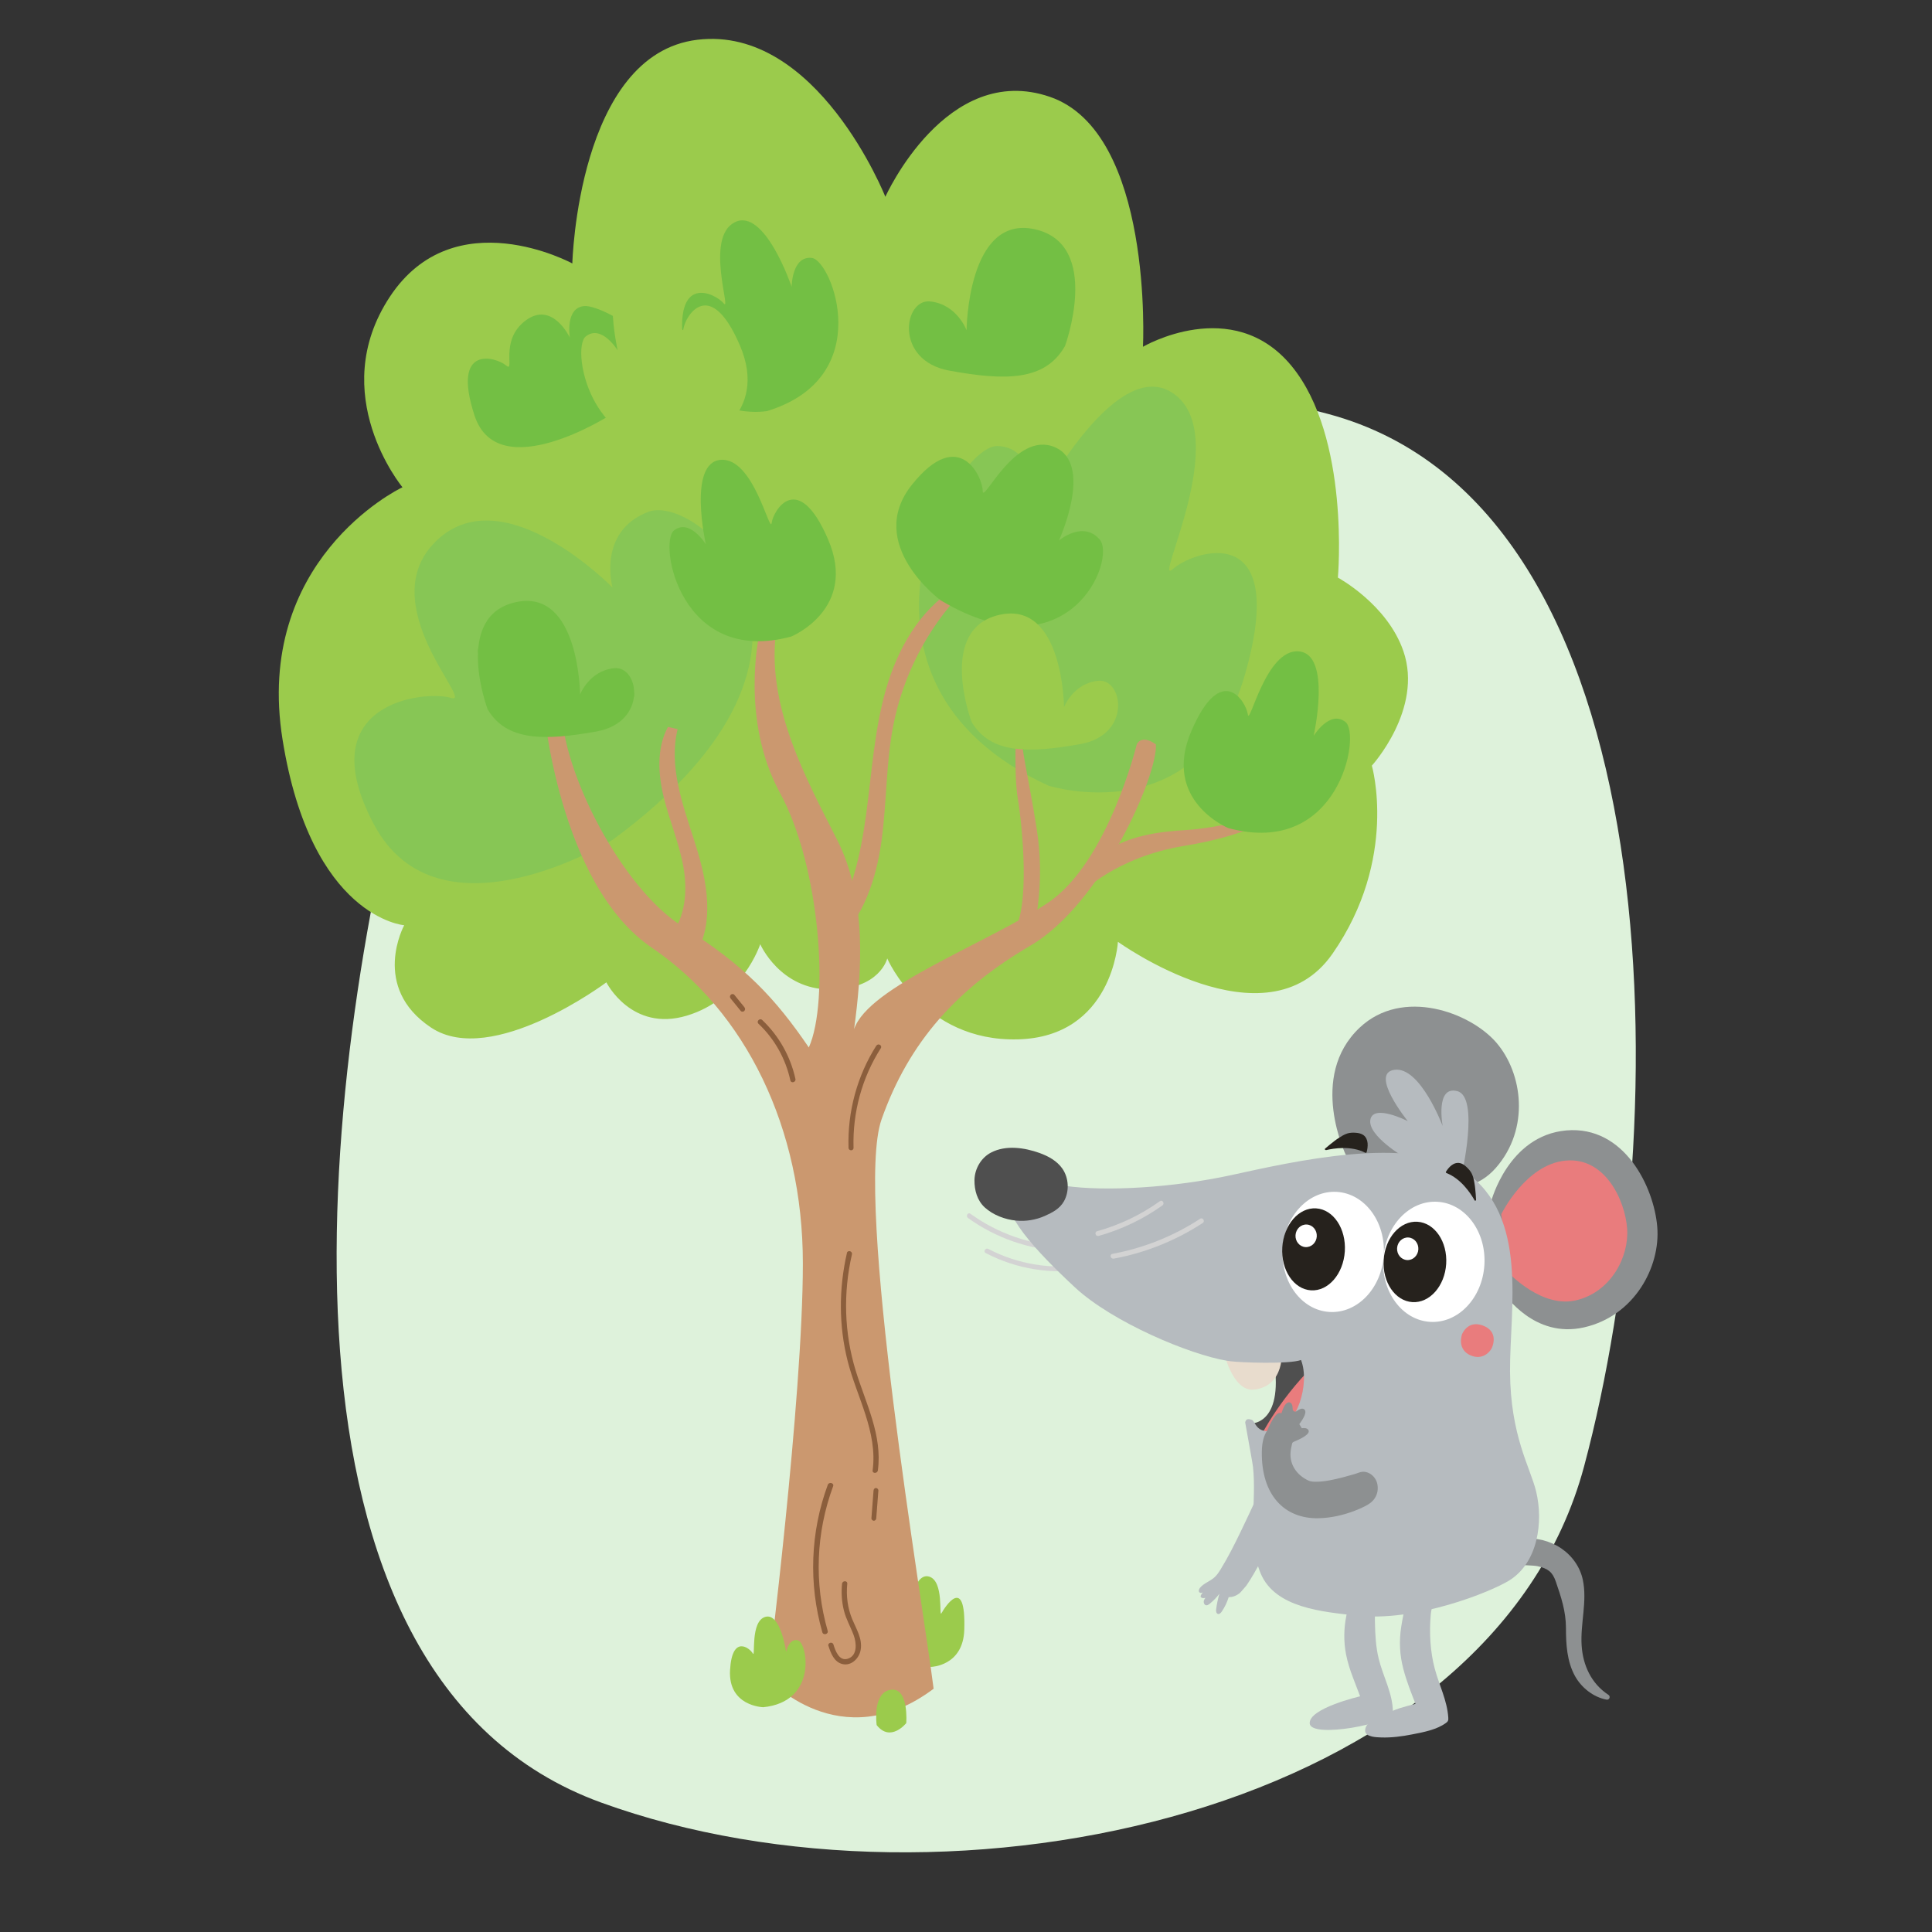 <?xml version="1.0" encoding="UTF-8"?>
<svg width="894px" height="894px" viewBox="0 0 894 894" version="1.1" xmlns="http://www.w3.org/2000/svg" xmlns:xlink="http://www.w3.org/1999/xlink">
    <rect x="0" y="0" width="894" height="894" fill="#333333" stroke="none"/>
    <title>MeinFreunderBaum2</title>
    <defs>
        <ellipse id="path-1" cx="15.841" cy="26.661" rx="18.63" ry="14.495"></ellipse>
        <ellipse id="path-3" cx="16.102" cy="28.693" rx="19" ry="14.5"></ellipse>
    </defs>
    <g id="MeinFreunderBaum2" stroke="none" stroke-width="1" fill="none" fill-rule="evenodd">
        <path d="M358.749,823 C524.452,823 797.893,781.507 812.733,610.047 C827.573,438.588 710.479,211 544.776,211 C379.074,211 105,285.705 105,451.425 C105,617.146 193.047,823 358.749,823 Z" id="Oval" fill="#DEF2DB" transform="translate(459.5, 517) rotate(-255) translate(-459.5, -517)"></path>
        <g id="6" transform="translate(129, 18)">
            <path d="M450.254,640.649 C450.254,640.649 465.886,640.841 460.066,608.939 C470.488,601.884 473.074,607.099 473.074,607.099 L481.707,634.207 L480.909,646.937 L467.065,654.223 L459.04,653.801 L451.205,647.934 L450.216,640.649 L450.254,640.649 Z" id="Path" fill="#4F4F4F" fill-rule="nonzero"></path>
            <path d="M452.587,650.029 C452.587,650.029 460.197,633.448 475.882,616.905 C479.571,626.792 476.27,636.372 476.27,636.372 L480.541,654.223 L463.07,648.49 L452.548,650.029 L452.587,650.029 Z" id="Path" fill="#E97C7D" fill-rule="nonzero"></path>
            <path d="M302.015,753.309 C302.015,753.309 316.669,752.894 317.201,736.208 C318.036,710.008 308.051,725.977 306.684,728.431 C305.318,730.885 308.013,713.519 300.876,711.518 C293.738,709.518 291.27,727.752 291.27,727.752 C291.27,727.752 289.941,721.07 285.689,722.429 C281.437,723.788 276.54,750.893 302.015,753.347 L302.015,753.309 Z" id="Path" fill="#9BCB4C" fill-rule="nonzero"></path>
            <path d="M472.247,663.228 C472.055,662.806 471.671,662.5 471.287,662.231 C468.102,659.93 464.61,658.012 460.926,656.555 C455.746,667.984 450.566,679.452 445.116,690.728 C442.238,696.672 439.284,702.579 435.83,708.178 C434.986,709.521 434.103,710.901 432.914,711.937 C430.88,713.74 428.002,714.622 426.275,716.731 C425.738,717.383 425.431,718.457 426.121,718.917 C426.505,719.186 427.042,719.071 427.465,718.917 C427.465,718.917 427.541,718.917 427.541,718.917 C426.774,719.838 426.352,720.605 426.697,721.065 C427.158,721.564 427.887,721.602 428.769,721.372 C428.386,721.87 428.079,722.446 428.002,723.059 C427.925,723.826 428.386,724.747 429.191,724.824 C429.729,724.862 430.227,724.517 430.65,724.21 C432.376,722.829 433.911,721.257 435.254,719.493 C434.564,721.832 434.065,724.21 433.758,726.626 C433.643,727.47 433.758,728.582 434.525,728.812 C435.254,729.042 435.945,728.352 436.367,727.7 C437.749,725.667 438.823,723.405 439.552,721.065 C439.552,721.065 440.742,720.95 440.857,720.95 C441.317,720.873 441.778,720.758 442.238,720.566 C443.083,720.26 443.889,719.799 444.618,719.224 C445.116,718.802 447.803,715.619 447.803,715.619 C450.259,712.014 452.407,708.14 454.518,704.305 C456.705,700.431 458.778,696.481 460.773,692.53 C462.768,688.58 464.687,684.553 466.491,680.487 C467.373,678.531 468.217,676.575 469.062,674.619 C470.405,671.436 471.709,668.253 472.285,664.839 C472.4,664.302 472.439,663.689 472.208,663.19 L472.247,663.228 Z" id="Path" fill="#B6BBBF" fill-rule="nonzero"></path>
            <path d="M362.825,558.681 C347.436,557.919 332.54,552.665 320.032,543.642 C318.857,542.804 317.758,544.746 318.895,545.583 C331.744,554.835 347.057,560.165 362.825,560.927 C364.265,561.003 364.265,558.757 362.825,558.681 L362.825,558.681 Z" id="Path" fill="#D3D3D3" fill-rule="nonzero"></path>
            <path d="M327.173,561.858 C341.396,569.277 357.706,571.877 373.59,569.277 C375.02,569.047 374.402,566.868 372.972,567.135 C357.744,569.621 341.976,567.059 328.294,559.908 C327.019,559.219 325.859,561.17 327.135,561.858 L327.135,561.858 L327.173,561.858 Z" id="Path" fill="#D3D3D3" fill-rule="nonzero"></path>
            <path d="M561.02,537.913 C561.02,537.913 568.906,507.45 595.785,505.086 C622.626,502.761 636.35,531.279 637.866,549.694 C639.42,568.108 627.403,590.87 604.049,596.207 C580.696,601.545 567.465,580.652 566.858,580.766 C566.252,580.881 561.02,537.913 561.02,537.913 L561.02,537.913 Z" id="Path" fill="#8D9091" fill-rule="nonzero"></path>
            <path d="M565.762,543.71 C565.762,543.71 576.951,520.855 595.344,519.059 C613.737,517.263 622.972,537.404 623.93,550.474 C624.887,563.507 616.534,579.75 600.517,583.648 C584.5,587.546 569.709,571.303 569.287,571.38 C568.866,571.456 565.686,543.71 565.686,543.71 L565.762,543.71 Z" id="Path" fill="#E97C7D" fill-rule="nonzero"></path>
            <path d="M575.466,694.015 C581.761,693.361 588.287,694.976 593.43,698.475 C598.574,701.973 602.182,707.202 603.41,712.969 C605.56,722.965 602.22,733.269 602.873,743.419 C603.449,752.493 607.287,761.028 615.271,766.256 C616.385,766.987 615.732,768.717 614.427,768.486 C608.247,767.333 602.758,762.912 599.802,757.568 C596.079,750.801 595.618,742.919 595.618,735.307 C595.618,727.694 593.392,721.005 590.897,713.777 C589.361,709.394 587.365,707.856 582.529,706.741 C580.494,706.279 574.276,706.279 572.203,706.049 C570.131,705.818 573.508,701.127 572.549,699.397 C571.589,697.667 572.856,695.053 574.929,695.13" id="Path" fill="#8D9091" fill-rule="nonzero"></path>
            <path d="M493.931,516.782 C493.931,516.782 476.016,480.305 500.171,457.522 C519.999,438.843 551.35,450.426 563.446,464.503 C575.542,478.579 579.102,504.278 563.14,522.458 C547.177,540.639 522.602,526.524 522.143,526.984 C521.684,527.445 493.893,516.782 493.893,516.782 L493.931,516.782 Z" id="Path" fill="#8D9091" fill-rule="nonzero"></path>
            <path d="M437.5,606.409 C436.574,606.487 441.281,626.007 451.117,625.033 C465.815,623.552 464.156,606.526 464.156,606.526 L437.539,606.409 L437.5,606.409 Z" id="Path" fill="#E8DCCD" fill-rule="nonzero"></path>
            <path d="M581.805,672.099 C579.095,660.962 569.932,646.533 569.741,616.757 C569.55,587.441 578.522,544.882 549.048,524.291 C523.887,506.686 468.107,519.813 441,525.707 C413.931,531.601 382.51,533.477 363.496,530.683 C344.483,527.889 337.725,533.285 337.725,533.285 C333.526,542.853 350.477,561.033 368.46,577.758 C385.869,593.909 421.681,608.873 438.786,611.667 C438.939,611.667 439.168,611.744 439.397,611.744 C439.626,611.744 439.855,611.82 440.084,611.858 C444.78,612.509 467.306,613.351 473.033,611.323 C477.347,622.575 470.895,641.902 461.35,643.931 C451.805,645.959 452.149,639.529 450.125,638.955 C448.789,638.573 447.605,638.343 447.185,640.18 C448.98,650.131 450.66,659.431 450.812,660.847 C452.53,676.539 448.14,695.331 454.363,710.104 C461.121,726.178 483.379,727.824 498.231,729.546 C526.102,732.799 560.998,718.562 569.397,713.319 C582.645,705.09 585.241,686.26 581.805,672.099 L581.805,672.099 Z" id="Path" fill="#B6BBBF" fill-rule="nonzero"></path>
            <path d="M57.198,207.498 C54.719,208.604 -11.486,241.622 1.747,324.242 C14.981,406.825 58.037,410.142 58.037,410.142 C58.037,410.142 42.325,438.775 70.469,457.495 C98.614,476.215 151.586,436.563 151.586,436.563 C151.586,436.563 163.18,459.706 188.846,451.967 C214.512,444.265 222.787,418.911 222.787,418.911 C222.787,418.911 231.902,439.842 255.051,439.842 C278.2,439.842 281.556,425.507 281.556,425.507 C281.556,425.507 298.107,464.053 341.965,462.947 C385.822,461.841 388.301,417.805 388.301,417.805 C388.301,417.805 456.985,467.37 487.609,423.295 C518.232,379.259 505.8,336.29 505.8,336.29 C505.8,336.29 529.635,310.135 520.406,283.332 C512.931,261.562 490.087,249.285 490.087,249.285 C490.087,249.285 495.884,184.317 468.578,151.261 C441.273,118.206 399.894,142.454 399.894,142.454 C399.894,142.454 404.852,43.325 356.838,26.816 C308.824,10.307 280.679,73.064 280.679,73.064 C280.679,73.064 249.216,-6.24 193.765,0.394 C138.315,6.99 135.836,103.908 135.836,103.908 C135.836,103.908 81.224,74.169 51.401,119.311 C21.616,164.453 57.198,207.422 57.198,207.422 L57.198,207.498 Z" id="Path" fill="#9BCB4C" fill-rule="nonzero"></path>
            <path d="M356.236,345.576 C356.236,345.576 425.86,367.584 446.981,294.502 C468.101,221.42 422.996,236.868 413.601,245.412 C404.205,253.956 441.634,183.315 413.983,164.091 C386.331,144.867 348.521,219.665 348.521,219.665 C348.521,219.665 352.76,188.96 332.556,188.388 C312.353,187.816 250.71,297.21 356.274,345.614 L356.236,345.576 Z" id="Path" fill="#87C655" fill-rule="nonzero"></path>
            <path d="M154.536,370.572 C154.536,370.572 74.199,420.21 44.02,363.458 C13.842,306.707 68.011,301.314 79.7,304.947 C91.389,308.619 42.187,261.045 73.32,231.866 C104.454,202.687 154.421,253.855 154.421,253.855 C154.421,253.855 147.201,228.042 170.924,218.863 C194.647,209.685 275.212,281.811 154.536,370.572 Z" id="Path" fill="#87C655" fill-rule="nonzero"></path>
            <path d="M122.468,308.766 C122.468,308.766 129.361,391.146 172.669,420.565 C215.977,449.983 242.513,503.898 242.513,566.666 C242.513,629.433 226.277,758.554 226.277,758.554 C226.277,758.554 259.744,795.833 303.014,763.439 C298.113,724.214 266.139,536.255 278.929,499.968 C291.718,463.681 314.425,439.109 347.816,419.573 C381.168,400.036 406.862,340.131 405.866,326.433 C398.973,321.549 397.021,326.433 397.021,326.433 C397.021,326.433 383.695,381.073 355.933,399.731 C327.751,418.657 272.84,438.384 266.216,458.225 C269.777,431.935 272.304,398.281 258.442,370.77 C244.581,343.26 224.592,307.812 230.489,271.793 C224.592,271.068 222.295,275.875 222.295,275.875 C222.295,275.875 213.449,315.138 231.983,349.021 C250.516,382.904 254.843,445.366 245.27,466.696 C229.762,443.916 215.479,428.692 186.951,410.797 C158.616,393.016 130.854,338.719 130.854,309.3 C128.633,309.3 122.506,308.804 122.506,308.804 L122.468,308.766 Z" id="Path" fill="#CB986F" fill-rule="nonzero"></path>
            <path d="M370.911,396.499 C370.491,395.21 387.84,378.503 418.878,373.426 C449,368.501 458.38,360.659 458.38,360.659 L456.55,359.181 C456.55,359.181 435.426,365.205 419.45,366.114 C408.24,366.758 391.882,368.652 381.587,377.063 C374.99,383.996 370.911,396.499 370.911,396.499 L370.911,396.499 Z" id="Path" fill="#CB986F" fill-rule="nonzero"></path>
            <path d="M350.007,408.607 C350.007,408.607 354.451,389.568 350.805,366.107 C347.007,341.646 342.981,326.762 343.779,320.147 C342.032,319.839 341.196,319.531 341.196,319.531 C341.196,319.531 340.095,340.262 341.994,351.646 C344.007,363.607 348.07,403.453 339.411,413.991" id="Path" fill="#CB986F" fill-rule="nonzero"></path>
            <path d="M181.173,415.01 C188.217,406.442 189.196,394.18 187.238,383.176 C185.279,372.209 180.834,361.851 178.159,350.999 C175.485,340.184 174.807,328.151 180.08,318.365 C181.587,318.708 183.056,319.05 184.563,319.393 C180.419,336.262 186.673,353.702 192.022,370.229 C197.371,386.755 201.778,405.338 194.32,420.988" id="Path" fill="#CB986F" fill-rule="nonzero"></path>
            <path d="M254.267,413.34 C264.957,397.203 269.255,377.663 271.842,358.467 C274.429,339.27 275.608,319.73 280.934,301.107 C286.26,282.485 296.417,264.359 312.851,254.226 L316.084,256.099 C299.955,273.078 288.77,294.798 284.32,317.856 C280.934,335.332 281.352,353.343 278.918,371.009 C276.483,388.638 270.587,406.802 257.348,418.656" id="Path" fill="#CB986F" fill-rule="nonzero"></path>
            <path d="M276.527,465.817 C267.667,479.743 263.128,496.37 263.636,513.112 C263.673,514.672 265.997,514.672 265.96,513.112 C265.488,496.751 269.882,480.656 278.56,467.072 C279.396,465.779 277.398,464.561 276.563,465.855 L276.563,465.855 L276.527,465.817 Z" id="Path" fill="#8B5E3C" fill-rule="nonzero"></path>
            <path d="M262.911,561.762 C259.125,578.26 259.087,595.407 263.252,611.867 C267.417,628.327 277.185,644.557 274.8,662.392 C274.611,663.958 276.996,663.919 277.223,662.392 C279.381,646.123 271.619,631.382 266.962,616.259 C261.624,598.768 261.132,580.246 265.221,562.449 C265.561,560.922 263.252,560.273 262.873,561.8 L262.873,561.8 L262.911,561.762 Z" id="Path" fill="#8B5E3C" fill-rule="nonzero"></path>
            <path d="M275.215,671.724 C274.9,675.982 274.55,680.276 274.235,684.535 C274.2,685.159 274.795,685.709 275.355,685.709 C275.985,685.709 276.439,685.159 276.474,684.535 C276.789,680.276 277.139,675.982 277.454,671.724 C277.489,671.1 276.894,670.549 276.334,670.549 C275.705,670.549 275.25,671.1 275.215,671.724 L275.215,671.724 Z" id="Path" fill="#8B5E3C" fill-rule="nonzero"></path>
            <path d="M254.041,669.064 C245.97,690.995 245.091,714.882 251.524,737.312 C251.963,738.846 254.44,738.194 254.001,736.66 C247.688,714.614 248.567,691.264 256.518,669.716 C257.077,668.22 254.6,667.569 254.041,669.064 L254.041,669.064 L254.041,669.064 Z" id="Path" fill="#8B5E3C" fill-rule="nonzero"></path>
            <path d="M254.362,743.615 C255.416,746.995 256.998,751.097 260.8,752.009 C264.979,753.034 268.63,749.312 269.27,745.4 C270.136,740.311 267.275,735.868 265.393,731.348 C263.209,726.145 262.494,720.486 263.059,714.865 C263.209,713.308 260.8,713.308 260.649,714.865 C260.235,719.005 260.499,723.221 261.515,727.284 C262.532,731.348 264.602,734.804 266.033,738.678 C267.35,742.286 267.877,748.173 263.209,749.578 C259.294,750.755 257.525,745.818 256.659,742.97 C256.207,741.488 253.873,742.134 254.325,743.615 L254.325,743.615 L254.362,743.615 Z" id="Path" fill="#8B5E3C" fill-rule="nonzero"></path>
            <path d="M221.984,455.729 C229.388,462.711 234.514,471.865 236.716,481.91 C237.058,483.462 239.412,482.802 239.07,481.251 C236.792,470.817 231.363,461.237 223.693,453.984 C222.554,452.898 220.845,454.643 221.984,455.729 L221.984,455.729 Z" id="Path" fill="#8B5E3C" fill-rule="nonzero"></path>
            <path d="M209.128,444.085 C210.657,445.983 212.222,447.881 213.75,449.779 C214.16,450.283 215.017,450.244 215.427,449.779 C215.912,449.237 215.875,448.578 215.427,448.036 L210.806,442.342 C210.396,441.839 209.538,441.878 209.128,442.342 C208.644,442.885 208.681,443.543 209.128,444.085 L209.128,444.085 Z" id="Path" fill="#8B5E3C" fill-rule="nonzero"></path>
            <path d="M92.25,283.942 C94.802,298.667 105.743,311.284 119.933,316.269 C134.123,321.254 152.063,317.113 163.198,306.337 C167.064,302.617 161.149,296.75 157.282,300.469 C148.119,309.328 134.239,312.511 122.137,308.254 C110.035,303.998 102.38,293.529 100.292,281.717 C99.364,276.464 91.322,278.688 92.211,283.903 L92.211,283.903 L92.25,283.942 Z" id="Path" fill="#73BF44" fill-rule="nonzero"></path>
            <ellipse id="Oval" fill="#FFFFFF" fill-rule="nonzero" transform="translate(487.906, 561.304) rotate(-86.39) translate(-487.906, -561.304)" cx="487.906" cy="561.304" rx="27.834" ry="23.447"></ellipse>
            <ellipse id="Oval" fill="#FFFFFF" fill-rule="nonzero" transform="translate(534.476, 565.888) rotate(-86.39) translate(-534.476, -565.888)" cx="534.476" cy="565.888" rx="27.834" ry="23.447"></ellipse>
            <ellipse id="Oval" fill="#FFFFFF" fill-rule="nonzero" transform="translate(523.122, 557.265) rotate(-86.39) translate(-523.122, -557.265)" cx="523.122" cy="557.265" rx="5.231" ry="4.926"></ellipse>
            <path d="M439.364,365.182 C439.364,365.182 408.408,352.49 422.317,320.188 C436.227,287.887 447.604,306.694 448.398,312.543 C449.192,318.392 456.676,282.114 472.022,283.414 C487.368,284.714 478.863,322.52 478.863,322.52 C478.863,322.52 486.347,310.326 493.605,316.098 C500.9,321.832 490.656,379.058 439.364,365.182 L439.364,365.182 Z" id="Path" fill="#73BF44" fill-rule="nonzero"></path>
            <path d="M547.476,599.539 C547.476,599.539 549.968,592.711 557.138,595.357 C564.346,598.004 561.93,604.564 561.24,605.907 C560.32,607.748 556.793,611.584 551.31,609.091 C551.31,609.091 545.368,606.942 547.476,599.539 Z" id="Path" fill="#E97C7D" fill-rule="nonzero"></path>
            <path d="M484.603,514.203 C488.138,513.365 496.245,512.047 502.739,515.401 C503.008,515.521 503.315,515.401 503.392,515.162 C504.045,512.646 504.391,509.133 501.932,507.256 C500.933,506.537 499.627,506.258 498.435,506.178 C497.091,506.058 495.707,506.098 494.439,506.498 C492.979,506.977 491.711,507.775 490.482,508.574 C489.79,509.013 489.099,509.492 488.446,510.011 C486.986,511.129 485.564,512.287 484.181,513.485 C483.835,513.764 484.181,514.283 484.642,514.163 L484.603,514.203 Z" id="Path" fill="#26221D" fill-rule="nonzero"></path>
            <path d="M237.122,276.552 C237.122,276.552 268.084,263.86 254.172,231.559 C240.26,199.257 228.88,218.065 228.086,223.914 C227.292,229.762 219.807,193.485 204.458,194.785 C189.11,196.085 197.616,233.891 197.616,233.891 C197.616,233.891 190.13,221.696 182.872,227.469 C175.613,233.241 185.82,290.428 237.122,276.552 L237.122,276.552 Z" id="Path" fill="#73BF44" fill-rule="nonzero"></path>
            <path d="M363.758,142.306 C363.758,142.306 381.122,95.111 349.882,88.094 C318.642,81.078 318.263,134.83 318.263,134.83 C318.263,134.83 313.865,122.829 301.468,121.488 C289.108,120.146 284.672,148.823 310.301,153.501 C335.93,158.178 354.47,158.408 363.72,142.267 L363.758,142.306 Z" id="Path" fill="#73BF44" fill-rule="nonzero"></path>
            <path d="M96.653,310.225 C96.653,310.225 80.357,267.04 109.714,260.632 C139.071,254.225 139.417,303.4 139.417,303.4 C139.417,303.4 143.578,292.405 155.174,291.192 C166.809,289.978 170.932,316.216 146.891,320.5 C122.851,324.784 105.36,324.974 96.653,310.225 L96.653,310.225 Z" id="Path" fill="#73BF44" fill-rule="nonzero"></path>
            <path d="M153.537,173.96 C153.537,173.96 101.358,207.467 90.55,174.188 C79.703,140.909 100.711,147.329 105.164,151.09 C109.617,154.851 101.815,139.579 114.222,130.309 C126.667,121.04 134.698,138.249 134.698,138.249 C134.698,138.249 132.3,124.193 141.548,123.623 C150.796,123.053 201.338,150.064 153.499,173.96 L153.537,173.96 Z" id="Path" fill="#73BF44" fill-rule="nonzero"></path>
            <path d="M225.671,172.258 C225.671,172.258 192.386,177.907 187.418,142.858 C182.45,107.808 202.092,117.839 205.876,122.373 C209.659,126.908 197.048,91.936 210.958,84.864 C224.869,77.793 237.327,114.726 237.327,114.726 C237.327,114.726 237.365,100.314 246.651,101.351 C255.937,102.389 277.108,156.808 225.671,172.296 L225.671,172.258 Z" id="Path" fill="#73BF44" fill-rule="nonzero"></path>
            <path d="M196.299,186.756 C196.299,186.756 227.261,174.065 213.349,141.764 C199.437,109.462 188.058,128.27 187.264,134.118 C186.47,139.967 178.984,103.69 163.636,104.99 C148.287,106.289 156.793,144.095 156.793,144.095 C156.793,144.095 149.308,131.901 142.049,137.673 C134.79,143.446 144.998,200.633 196.299,186.756 Z" id="Path" fill="#9BCB4C" fill-rule="nonzero"></path>
            <path d="M306.348,259.837 C306.348,259.837 270.956,233.881 292.976,206.312 C314.996,178.744 325.701,202.857 325.739,209.192 C325.777,215.527 340.635,181.201 358.998,188.88 C377.361,196.598 360.979,232.153 360.979,232.153 C360.979,232.153 371.989,222.669 379.837,231.616 C387.723,240.562 366.16,295.431 306.348,259.837 Z" id="Path" fill="#73BF44" fill-rule="nonzero"></path>
            <path d="M320.595,316.056 C320.595,316.056 304.299,272.871 333.655,266.463 C363.012,260.056 363.359,309.231 363.359,309.231 C363.359,309.231 367.52,298.236 379.116,297.023 C390.751,295.809 394.873,322.047 370.833,326.331 C346.754,330.615 329.302,330.805 320.595,316.056 L320.595,316.056 Z" id="Path" fill="#9BCB4C" fill-rule="nonzero"></path>
            <path d="M547.306,525.944 C547.306,525.944 555.698,489.677 545.373,486.917 C535.047,484.157 538.566,503.057 538.566,503.057 C538.566,503.057 528.241,475.493 516.329,477.026 C504.418,478.56 522.44,500.795 522.44,500.795 C522.44,500.795 506.507,492.629 505.114,500.105 C503.722,507.58 521.047,517.625 521.047,517.625 L533.655,519.196 L547.306,525.944 L547.306,525.944 Z" id="Path" fill="#B6BBBF" fill-rule="nonzero"></path>
            <path d="M553.267,537.304 C551.491,534.174 547.035,527.419 540.35,524.824 C540.086,524.709 539.935,524.404 540.086,524.213 C541.37,522.114 543.636,519.595 546.582,520.206 C547.752,520.435 548.81,521.236 549.679,522.076 C550.623,522.992 551.567,524.022 552.096,525.205 C552.738,526.579 553.04,528.03 553.267,529.442 C553.418,530.243 553.531,531.045 553.606,531.846 C553.795,533.64 553.946,535.434 554.022,537.227 C554.022,537.647 553.455,537.762 553.229,537.342 L553.267,537.304 Z" id="Path" fill="#26221D" fill-rule="nonzero"></path>
            <g id="Clipped" transform="translate(509.889, 539.277)">
                <ellipse id="Oval" transform="translate(24.888, 26.645) rotate(-86.39) translate(-24.888, -26.645)" cx="24.888" cy="26.645" rx="25.225" ry="23.346"></ellipse>
                <mask id="mask-2" fill="white">
                    <use xlink:href="#path-1" transform="translate(15.841, 26.661) rotate(-86.39) translate(-15.841, -26.661)"></use>
                </mask>
                <use id="Oval" fill="#26221D" fill-rule="nonzero" transform="translate(15.841, 26.661) rotate(-86.39) translate(-15.841, -26.661)" xlink:href="#path-1"></use>
            </g>
            <g id="Clipped-Copy" transform="translate(462.721, 531.422)">
                <ellipse id="Oval" transform="translate(25.056, 29.172) rotate(-86.39) translate(-25.056, -29.172)" cx="25.056" cy="29.172" rx="27.757" ry="23.354"></ellipse>
                <mask id="mask-4" fill="white">
                    <use xlink:href="#path-3" transform="translate(16.102, 28.693) rotate(-86.39) translate(-16.102, -28.693)"></use>
                </mask>
                <use id="Oval" fill="#26221D" fill-rule="nonzero" transform="translate(16.102, 28.693) rotate(-86.39) translate(-16.102, -28.693)" xlink:href="#path-3"></use>
            </g>
            <ellipse id="Oval" fill="#FFFFFF" fill-rule="nonzero" transform="translate(522.397, 559.85) rotate(-86.39) translate(-522.397, -559.85)" cx="522.397" cy="559.85" rx="5.231" ry="4.926"></ellipse>
            <ellipse id="Oval-Copy" fill="#FFFFFF" fill-rule="nonzero" transform="translate(475.397, 553.85) rotate(-86.39) translate(-475.397, -553.85)" cx="475.397" cy="553.85" rx="5.231" ry="4.926"></ellipse>
            <path d="M321.917,528.108 C321.993,522.884 324.953,517.698 329.659,515.292 C336.49,511.76 345.067,513.037 352.012,515.518 C356.073,516.984 360.096,519.163 362.601,522.771 C365.599,527.093 365.903,533.294 363.322,537.879 C361.349,541.375 357.933,543.103 354.403,544.682 C350.305,546.486 345.75,547.237 341.31,546.824 C336.111,546.335 330.57,544.268 326.699,540.736 C323.169,537.504 321.879,532.768 321.917,528.146 L321.917,528.108 Z" id="Path" fill="#4F4F4F" fill-rule="nonzero"></path>
            <path d="M379.291,553.924 C389.857,550.978 399.89,546.21 408.897,539.775 C410.075,538.961 408.935,536.984 407.757,537.798 C398.94,544.117 389.097,548.846 378.683,551.715 C377.315,552.102 377.885,554.273 379.291,553.886 L379.291,553.886 L379.291,553.924 Z" id="Path" fill="#D3D3D3" fill-rule="nonzero"></path>
            <path d="M386.322,564.427 C400.967,561.709 414.998,556.118 427.529,547.926 C428.759,547.149 427.606,545.169 426.376,545.946 C413.998,554.022 400.199,559.535 385.707,562.214 C384.285,562.486 384.899,564.66 386.322,564.388 L386.322,564.388 L386.322,564.427 Z" id="Path" fill="#D3D3D3" fill-rule="nonzero"></path>
            <path d="M508.36,668.818 C507.973,666.673 506.541,664.762 504.645,663.747 C503.678,663.24 502.595,662.967 501.511,663.045 C500.235,663.123 499.074,663.747 497.836,664.099 C495.978,664.645 494.121,665.152 492.225,665.659 C488.201,666.673 484.023,667.648 479.883,667.648 C478.722,667.648 477.445,667.57 476.362,667.063 C470.984,664.528 467.849,659.73 468.159,654.347 C468.236,652.904 468.546,651.422 468.894,650.018 C468.972,649.628 469.242,649.355 469.591,649.199 C472.725,647.912 477.677,645.572 476.4,643.66 C475.859,642.841 474.698,642.685 473.382,642.88 L472.222,641.008 C474.234,638.317 476.052,635.157 474.388,634.065 C473.537,633.519 472.338,633.987 471.022,634.962 C470.287,635.548 469.204,635.001 469.165,634.065 C469.165,632.349 468.739,631.023 467.579,630.906 C465.992,630.75 464.793,633.246 463.903,636.094 C463.826,636.055 463.787,635.977 463.748,635.938 C461.62,634.767 458.796,640.618 457.364,644.011 C455.932,646.04 454.965,649.121 454.888,653.684 C454.578,673.733 465.296,684.849 481.082,684.537 C486.847,684.42 492.535,683.132 497.913,681.065 C499.422,680.48 500.892,679.856 502.363,679.115 C504.336,678.14 506.038,677.048 507.238,675.137 C508.437,673.225 508.785,671.002 508.36,668.818 Z" id="Path" fill="#8D9091" fill-rule="nonzero"></path>
            <path d="M525.963,770.442 C523.504,771.048 521.046,771.692 518.664,772.449 C516.281,773.207 513.785,774.418 511.289,775.252 C508.453,776.501 502.554,778.963 502.705,782.863 C502.705,782.939 502.705,782.977 502.705,783.052 C502.97,785.817 508.037,785.893 509.966,785.968 C514.882,786.158 519.836,785.476 524.639,784.529 C529.707,783.545 535.72,782.409 539.993,779.341 C540.371,779.076 540.749,778.773 540.976,778.357 C541.241,777.864 541.203,777.259 541.165,776.728 C540.636,768.852 537.005,761.884 534.963,754.348 C532.77,746.282 532.316,737.269 533.072,728.976 C533.072,728.635 533.904,723.372 534.245,723.523 C526.568,720.418 521.992,722.614 521.992,722.614 C520.857,726.591 520.025,730.718 519.382,734.808 C518.361,741.511 518.664,747.835 520.403,754.386 C521.84,759.877 523.92,765.141 526,770.442 L525.963,770.442 Z" id="Path" fill="#B6BBBF" fill-rule="nonzero"></path>
            <path d="M500.346,766.94 C500.346,766.94 476.375,772.51 477.056,779.559 C477.738,786.607 515.532,779.445 515.532,774.216 C515.532,765.651 510.912,757.618 508.943,749.432 C507.655,744.089 507.352,738.557 507.239,733.1 C507.163,730.447 507.239,727.794 507.466,725.18 C507.466,724.839 508.299,719.874 508.602,720.026 C500.914,716.918 496.332,719.116 496.332,719.116 C495.953,719.306 495.65,721.731 495.575,722.11 C494.969,724.649 494.476,727.188 493.984,729.727 C492.81,735.563 492.734,741.55 493.833,747.386 C494.552,751.138 495.726,754.776 497.089,758.338 C497.317,758.982 500.346,766.978 500.384,766.978 L500.346,766.94 Z" id="Path" fill="#B6BBBF" fill-rule="nonzero"></path>
            <path d="M224.008,771.968 C224.008,771.968 207.905,771.515 208.816,754.867 C209.728,738.18 217.969,744.636 219.336,747.09 C220.704,749.544 218.007,732.178 225.147,730.177 C232.287,728.176 234.756,746.41 234.756,746.41 C234.756,746.41 236.085,739.728 240.339,741.087 C244.592,742.446 249.492,769.552 224.008,772.006 L224.008,771.968 Z" id="Path" fill="#9BCB4C" fill-rule="nonzero"></path>
            <path d="M276.666,780.261 C276.666,780.261 274.524,765.269 283.092,763.92 C291.66,762.571 290.353,779.336 290.353,779.336 C290.353,779.336 283.092,788.432 276.666,780.261 Z" id="Path" fill="#9BCB4C" fill-rule="nonzero"></path>
        </g>
    </g>
</svg>